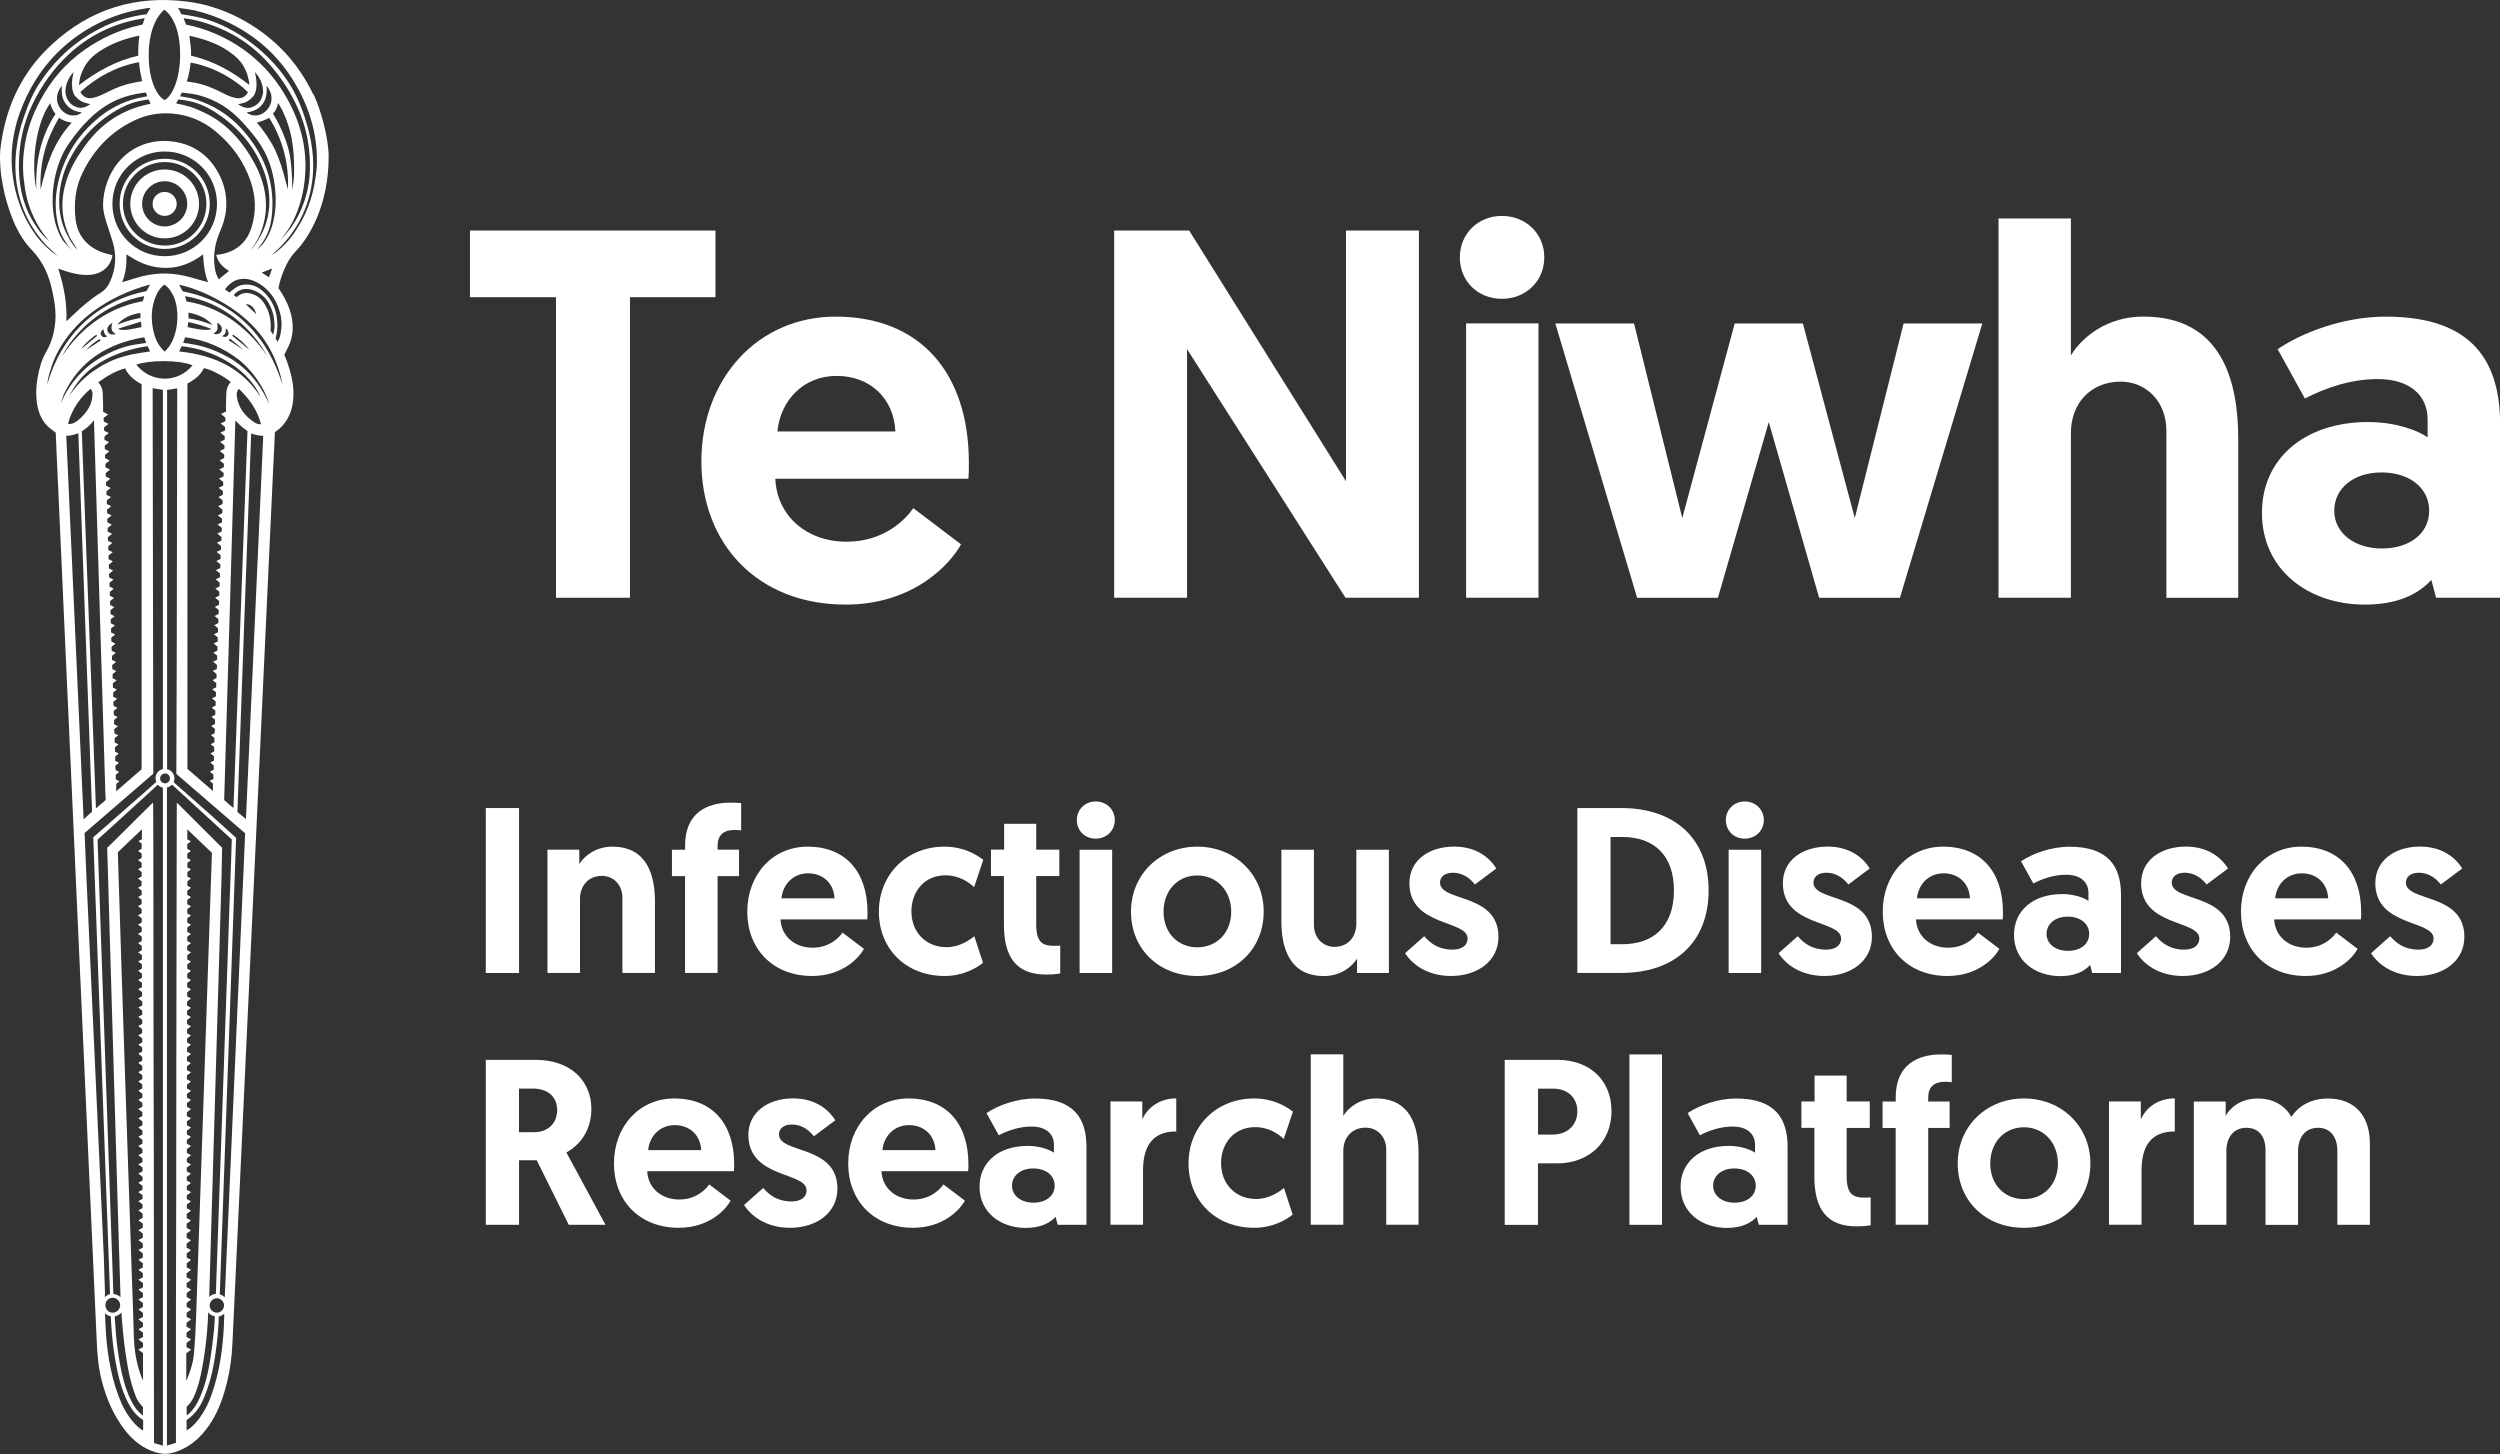 <?xml version="1.0" encoding="UTF-8"?>
<svg id="Layer_1" data-name="Layer 1" xmlns="http://www.w3.org/2000/svg" viewBox="0 0 387.2 225.21">
  <rect x="0" y="0" width="387.2" height="225.21" fill="#333333" stroke="none"/>
  <defs>
    <style>
      .cls-1 {
        fill: #fff;
      }
    </style>
  </defs>
  <g>
    <path class="cls-1" d="M86.11,46.03h-13.32v-10.32h38.02v10.32h-13.24v46.55h-11.46v-46.55Z"/>
    <path class="cls-1" d="M129.42,49.04c13.16,0,20.64,8.77,20.64,22.67,0,.81,0,1.62-.08,2.44h-29.9c.24,5.69,4.79,9.75,11.05,9.75,5.77,0,9.1-3.41,10.32-5.2l7.39,5.6c-1.62,3.01-7.31,9.34-17.87,9.34-13.65,0-22.34-9.42-22.34-22.18s8.69-22.42,20.8-22.42ZM138.68,66.83c-.24-5.2-3.98-8.61-9.1-8.61s-8.69,3.74-9.18,8.61h18.28Z"/>
    <path class="cls-1" d="M183.85,54.07v38.51h-11.29v-56.87h11.62l24.29,38.83v-38.83h11.29v56.87h-11.37l-24.54-38.51Z"/>
    <path class="cls-1" d="M232.6,33.44c3.74,0,6.58,2.76,6.58,6.42s-2.84,6.42-6.58,6.42-6.5-2.76-6.5-6.42,2.84-6.42,6.5-6.42ZM227.07,50.09h11.21v42.49h-11.21v-42.49Z"/>
    <path class="cls-1" d="M273.95,65.37l-7.88,27.22h-12.51l-12.67-42.49h12.19l7.47,30.14,8.12-30.14h10.56l8.04,30.14,7.56-30.14h12.19l-12.76,42.49h-12.51l-7.8-27.22Z"/>
    <path class="cls-1" d="M346.66,68.05v24.54h-11.13v-25.84c0-4.71-3.25-7.64-7.07-7.64-4.71,0-7.72,3.41-7.72,7.96v25.51h-11.21v-58.74h11.21v21.2c1.79-2.92,5.69-6.01,11.21-6.01,12.19,0,14.71,9.99,14.71,19.01Z"/>
    <path class="cls-1" d="M366.81,65.37c4.31,0,7.64,1.3,9.18,2.36v-2.76c0-3.74-2.76-6.26-7.72-6.26-4.22,0-8.12,1.38-11.29,3.01l-4.22-7.64c3.82-2.6,10.24-5.04,16.74-5.04,13.65,0,17.71,7.15,17.71,16.65v26.89h-9.91l-.73-2.76c-2.19,2.36-5.44,3.82-10.32,3.82-8.61,0-15.92-5.28-15.92-14.22,0-8.37,6.58-14.06,16.49-14.06ZM368.92,84.95c4.22,0,7.31-2.28,7.31-5.85s-3.09-5.93-7.39-5.93-7.31,2.44-7.31,5.93,3.17,5.85,7.39,5.85Z"/>
  </g>
  <g>
    <path class="cls-1" d="M75.24,125.15h5.15v25.55h-5.15v-25.55Z"/>
    <path class="cls-1" d="M101.44,139.67v11.02h-5.04v-11.61c0-2.12-1.46-3.43-3.18-3.43-2.08,0-3.39,1.53-3.39,3.58v11.46h-5.04v-19.09h4.93v2.23c.8-1.31,2.63-2.7,5.11-2.7,5.44,0,6.61,4.49,6.61,8.54Z"/>
    <path class="cls-1" d="M106.11,135.7h-2.04v-4.09h2.04v-.69c0-4.96,3.32-6.61,7.04-6.61.73,0,1.28.04,1.64.07v4.23c-.11,0-.55-.07-.99-.07-1.75,0-2.66.8-2.66,2.48v.58h3.32v4.09h-3.32v15h-5.04v-15Z"/>
    <path class="cls-1" d="M125.09,131.13c5.91,0,9.27,3.94,9.27,10.18,0,.36,0,.73-.04,1.09h-13.43c.11,2.55,2.15,4.38,4.96,4.38,2.59,0,4.09-1.53,4.64-2.34l3.32,2.52c-.73,1.35-3.29,4.2-8.03,4.2-6.13,0-10.04-4.23-10.04-9.96s3.91-10.07,9.34-10.07ZM129.25,139.13c-.11-2.34-1.79-3.87-4.09-3.87s-3.91,1.68-4.12,3.87h8.21Z"/>
    <path class="cls-1" d="M150.9,145l1.35,4.12c-1.09.88-3.17,2.04-5.95,2.04-5.95,0-10.18-4.16-10.18-9.96s4.34-10.07,10.15-10.07c2.81,0,4.78,1.09,6.02,2.04l-1.42,4.23c-.84-.77-2.3-1.83-4.45-1.83-3.25,0-5.26,2.52-5.26,5.58,0,3.25,2.26,5.55,5.44,5.55,1.93,0,3.47-1.02,4.31-1.71Z"/>
    <path class="cls-1" d="M155.53,127.59h4.96v4.01h3.58v4.09h-3.58v7.37c0,2.85.88,3.43,2.81,3.43.33,0,.51,0,.91-.04v4.31s-.77.18-2.15.18c-4.56,0-6.57-2.56-6.57-7.74v-7.52h-2.01v-4.09h2.04v-4.01Z"/>
    <path class="cls-1" d="M169.7,124.13c1.68,0,2.96,1.24,2.96,2.88s-1.28,2.88-2.96,2.88-2.92-1.24-2.92-2.88,1.28-2.88,2.92-2.88ZM167.21,131.61h5.04v19.09h-5.04v-19.09Z"/>
    <path class="cls-1" d="M185.43,131.13c5.84,0,10.29,4.31,10.29,10.07s-4.31,9.96-10.29,9.96-10.26-4.2-10.26-9.96,4.45-10.07,10.26-10.07ZM185.43,146.72c3.03,0,5.26-2.26,5.26-5.51s-2.23-5.62-5.26-5.62-5.22,2.34-5.22,5.62,2.23,5.51,5.22,5.51Z"/>
    <path class="cls-1" d="M198.46,142.63v-11.02h5.04v11.61c0,2.12,1.46,3.43,3.18,3.43,2.08,0,3.39-1.53,3.39-3.58v-11.46h5.04v19.09h-4.93v-2.23c-.8,1.31-2.63,2.7-5.11,2.7-5.44,0-6.61-4.49-6.61-8.54Z"/>
    <path class="cls-1" d="M217.62,147.63l2.96-2.63c.95,1.09,2.23,2.08,4.38,2.08,1.42,0,2.34-.62,2.34-1.72,0-2.92-9.01-1.79-9.01-8.58,0-3.54,3.03-5.66,6.93-5.66,3.61,0,5.62,1.9,6.53,3.39l-3.32,2.48c-.58-.73-1.64-1.82-3.43-1.82-1.17,0-1.97.58-1.97,1.53,0,3.03,9.05,1.57,9.05,8.4,0,3.72-3.21,6.06-7.34,6.06-3.76,0-6.1-1.9-7.12-3.54Z"/>
    <path class="cls-1" d="M244.3,125.15h6.79c8.36,0,13.54,4.78,13.54,12.77s-5.22,12.77-13.54,12.77h-6.79v-25.55ZM251.27,146.24c4.85,0,7.99-2.81,7.99-8.32s-3.14-8.29-7.99-8.29h-1.83v16.61h1.83Z"/>
    <path class="cls-1" d="M270.22,124.13c1.68,0,2.96,1.24,2.96,2.88s-1.28,2.88-2.96,2.88-2.92-1.24-2.92-2.88,1.28-2.88,2.92-2.88ZM267.73,131.61h5.04v19.09h-5.04v-19.09Z"/>
    <path class="cls-1" d="M275.47,147.63l2.96-2.63c.95,1.09,2.23,2.08,4.38,2.08,1.42,0,2.34-.62,2.34-1.72,0-2.92-9.02-1.79-9.02-8.58,0-3.54,3.03-5.66,6.93-5.66,3.61,0,5.62,1.9,6.53,3.39l-3.32,2.48c-.58-.73-1.64-1.82-3.43-1.82-1.17,0-1.97.58-1.97,1.53,0,3.03,9.05,1.57,9.05,8.4,0,3.72-3.21,6.06-7.34,6.06-3.76,0-6.1-1.9-7.12-3.54Z"/>
    <path class="cls-1" d="M300.95,131.13c5.91,0,9.27,3.94,9.27,10.18,0,.36,0,.73-.04,1.09h-13.43c.11,2.55,2.15,4.38,4.96,4.38,2.59,0,4.09-1.53,4.64-2.34l3.32,2.52c-.73,1.35-3.29,4.2-8.03,4.2-6.13,0-10.04-4.23-10.04-9.96s3.91-10.07,9.34-10.07ZM305.11,139.13c-.11-2.34-1.79-3.87-4.09-3.87s-3.91,1.68-4.12,3.87h8.21Z"/>
    <path class="cls-1" d="M319.34,138.47c1.93,0,3.43.58,4.12,1.06v-1.24c0-1.68-1.24-2.81-3.47-2.81-1.9,0-3.65.62-5.07,1.35l-1.9-3.43c1.72-1.17,4.6-2.26,7.52-2.26,6.13,0,7.96,3.21,7.96,7.48v12.08h-4.45l-.33-1.24c-.99,1.06-2.45,1.72-4.64,1.72-3.87,0-7.15-2.37-7.15-6.39,0-3.76,2.96-6.31,7.41-6.31ZM320.29,147.27c1.9,0,3.28-1.02,3.28-2.63s-1.39-2.67-3.32-2.67-3.28,1.1-3.28,2.67,1.42,2.63,3.32,2.63Z"/>
    <path class="cls-1" d="M330.95,147.63l2.96-2.63c.95,1.09,2.23,2.08,4.38,2.08,1.42,0,2.34-.62,2.34-1.72,0-2.92-9.01-1.79-9.01-8.58,0-3.54,3.03-5.66,6.93-5.66,3.61,0,5.62,1.9,6.53,3.39l-3.32,2.48c-.58-.73-1.64-1.82-3.43-1.82-1.17,0-1.97.58-1.97,1.53,0,3.03,9.05,1.57,9.05,8.4,0,3.72-3.21,6.06-7.34,6.06-3.76,0-6.1-1.9-7.12-3.54Z"/>
    <path class="cls-1" d="M356.43,131.13c5.91,0,9.27,3.94,9.27,10.18,0,.36,0,.73-.04,1.09h-13.43c.11,2.55,2.15,4.38,4.96,4.38,2.59,0,4.09-1.53,4.64-2.34l3.32,2.52c-.73,1.35-3.29,4.2-8.03,4.2-6.13,0-10.04-4.23-10.04-9.96s3.91-10.07,9.34-10.07ZM360.59,139.13c-.11-2.34-1.79-3.87-4.09-3.87s-3.91,1.68-4.12,3.87h8.21Z"/>
    <path class="cls-1" d="M367.23,147.63l2.96-2.63c.95,1.09,2.23,2.08,4.38,2.08,1.42,0,2.34-.62,2.34-1.72,0-2.92-9.02-1.79-9.02-8.58,0-3.54,3.03-5.66,6.93-5.66,3.61,0,5.62,1.9,6.53,3.39l-3.32,2.48c-.58-.73-1.64-1.82-3.43-1.82-1.17,0-1.97.58-1.97,1.53,0,3.03,9.05,1.57,9.05,8.4,0,3.72-3.21,6.06-7.34,6.06-3.76,0-6.1-1.9-7.12-3.54Z"/>
    <path class="cls-1" d="M75.24,164.15h7.7c5.58,0,8.65,3.39,8.65,7.59,0,3.1-1.53,5.47-3.87,6.75l6.06,11.21h-5.69l-4.96-10h-2.74v10h-5.15v-25.55ZM82.79,175.35c1.86,0,3.5-1.17,3.5-3.43,0-2.04-1.42-3.32-3.76-3.32h-2.15v6.75h2.41Z"/>
    <path class="cls-1" d="M104.44,170.13c5.91,0,9.27,3.94,9.27,10.18,0,.36,0,.73-.04,1.09h-13.43c.11,2.55,2.15,4.38,4.96,4.38,2.59,0,4.09-1.53,4.64-2.34l3.32,2.52c-.73,1.35-3.29,4.2-8.03,4.2-6.13,0-10.04-4.23-10.04-9.96s3.91-10.07,9.34-10.07ZM108.6,178.13c-.11-2.34-1.79-3.87-4.09-3.87s-3.91,1.68-4.12,3.87h8.21Z"/>
    <path class="cls-1" d="M115.24,186.63l2.96-2.63c.95,1.09,2.23,2.08,4.38,2.08,1.42,0,2.34-.62,2.34-1.72,0-2.92-9.01-1.79-9.01-8.58,0-3.54,3.03-5.66,6.93-5.66,3.61,0,5.62,1.9,6.53,3.39l-3.32,2.48c-.58-.73-1.64-1.82-3.43-1.82-1.17,0-1.97.58-1.97,1.53,0,3.03,9.05,1.57,9.05,8.4,0,3.72-3.21,6.06-7.34,6.06-3.76,0-6.1-1.9-7.12-3.54Z"/>
    <path class="cls-1" d="M140.72,170.13c5.91,0,9.27,3.94,9.27,10.18,0,.36,0,.73-.04,1.09h-13.43c.11,2.55,2.15,4.38,4.96,4.38,2.59,0,4.09-1.53,4.64-2.34l3.32,2.52c-.73,1.35-3.29,4.2-8.03,4.2-6.13,0-10.04-4.23-10.04-9.96s3.91-10.07,9.34-10.07ZM144.88,178.13c-.11-2.34-1.79-3.87-4.09-3.87s-3.91,1.68-4.12,3.87h8.21Z"/>
    <path class="cls-1" d="M159.11,177.47c1.93,0,3.43.58,4.12,1.06v-1.24c0-1.68-1.24-2.81-3.47-2.81-1.9,0-3.65.62-5.07,1.35l-1.9-3.43c1.71-1.17,4.6-2.26,7.52-2.26,6.13,0,7.96,3.21,7.96,7.48v12.08h-4.45l-.33-1.24c-.99,1.06-2.45,1.72-4.63,1.72-3.87,0-7.15-2.37-7.15-6.39,0-3.76,2.96-6.31,7.41-6.31ZM160.06,186.27c1.9,0,3.29-1.02,3.29-2.63s-1.39-2.67-3.32-2.67-3.29,1.1-3.29,2.67,1.42,2.63,3.32,2.63Z"/>
    <path class="cls-1" d="M182.18,175.24c-3.76,0-5.15,2.34-5.15,6.13v8.32h-5.04v-19.09h4.93v2.77c.84-1.9,2.74-3.25,5.26-3.25v5.11Z"/>
    <path class="cls-1" d="M198.86,184l1.35,4.12c-1.09.88-3.17,2.04-5.95,2.04-5.95,0-10.18-4.16-10.18-9.96s4.34-10.07,10.15-10.07c2.81,0,4.78,1.09,6.02,2.04l-1.42,4.23c-.84-.77-2.3-1.83-4.45-1.83-3.25,0-5.26,2.52-5.26,5.58,0,3.25,2.26,5.55,5.44,5.55,1.93,0,3.47-1.02,4.31-1.71Z"/>
    <path class="cls-1" d="M219.7,178.67v11.02h-5v-11.61c0-2.12-1.46-3.43-3.18-3.43-2.12,0-3.47,1.53-3.47,3.58v11.46h-5.04v-26.39h5.04v9.53c.8-1.31,2.56-2.7,5.04-2.7,5.47,0,6.61,4.49,6.61,8.54Z"/>
    <path class="cls-1" d="M233.06,164.15h8.14c5,0,8.39,3.14,8.39,7.96s-3.54,8.07-8.36,8.07h-3.03v9.53h-5.15v-25.55ZM240.5,175.72c2.26,0,3.8-1.46,3.8-3.61s-1.57-3.5-3.72-3.5h-2.37v7.12h2.3Z"/>
    <path class="cls-1" d="M252.37,163.31h5.04v26.39h-5.04v-26.39Z"/>
    <path class="cls-1" d="M267.7,177.47c1.93,0,3.43.58,4.12,1.06v-1.24c0-1.68-1.24-2.81-3.47-2.81-1.9,0-3.65.62-5.07,1.35l-1.9-3.43c1.72-1.17,4.6-2.26,7.52-2.26,6.13,0,7.96,3.21,7.96,7.48v12.08h-4.45l-.33-1.24c-.99,1.06-2.45,1.72-4.64,1.72-3.87,0-7.15-2.37-7.15-6.39,0-3.76,2.96-6.31,7.41-6.31ZM268.65,186.27c1.9,0,3.28-1.02,3.28-2.63s-1.39-2.67-3.32-2.67-3.28,1.1-3.28,2.67,1.42,2.63,3.32,2.63Z"/>
    <path class="cls-1" d="M281.05,166.59h4.96v4.01h3.58v4.09h-3.58v7.37c0,2.85.88,3.43,2.81,3.43.33,0,.51,0,.91-.04v4.31s-.77.18-2.15.18c-4.56,0-6.57-2.56-6.57-7.74v-7.52h-2.01v-4.09h2.04v-4.01Z"/>
    <path class="cls-1" d="M293.61,174.7h-2.04v-4.09h2.04v-.69c0-4.96,3.32-6.61,7.04-6.61.73,0,1.28.04,1.64.07v4.23c-.11,0-.55-.07-.99-.07-1.75,0-2.66.8-2.66,2.48v.58h3.32v4.09h-3.32v15h-5.04v-15Z"/>
    <path class="cls-1" d="M313.47,170.13c5.84,0,10.29,4.31,10.29,10.07s-4.31,9.96-10.29,9.96-10.26-4.2-10.26-9.96,4.45-10.07,10.26-10.07ZM313.47,185.72c3.03,0,5.26-2.26,5.26-5.51s-2.23-5.62-5.26-5.62-5.22,2.34-5.22,5.62,2.23,5.51,5.22,5.51Z"/>
    <path class="cls-1" d="M336.83,175.24c-3.76,0-5.15,2.34-5.15,6.13v8.32h-5.04v-19.09h4.93v2.77c.84-1.9,2.74-3.25,5.26-3.25v5.11Z"/>
    <path class="cls-1" d="M367.05,189.7h-5.04v-11.42c0-2.26-1.13-3.61-2.99-3.61s-3.1,1.35-3.1,3.65v11.39h-5.04v-11.61c0-2.15-1.1-3.43-2.96-3.43s-3.1,1.35-3.1,3.61v11.42h-5.04v-19.09h4.93v2.23c.69-1.31,2.37-2.7,4.96-2.7,2.45,0,4.23,1.09,5.22,2.85,1.13-1.75,3.1-2.85,5.66-2.85,4.34,0,6.5,2.88,6.5,6.97v12.59Z"/>
  </g>
  <g>
    <path class="cls-1" d="M48.5,14.59c-2.32-4.83-5.81-8.59-10.46-11.26-2.81-1.61-5.82-2.67-9.03-3.08-8-1.03-15.03,1.15-20.96,6.62C3.88,10.7,1.36,15.49.36,21.07.17,22.13,0,23.21,0,24.29c0,4.25,1.3,8.08,2.07,9.92.7,1.67,1.61,3.22,2.87,4.52,1.79,1.86,2.72,4.1,3.21,6.58.24,1.21.47,2.42.45,3.66-.03,1.96-.46,3.81-1.45,5.53-.74,1.28-1.11,2.69-1.35,4.13-.18,1.09-.25,2.18-.14,3.28.16,1.59.61,3.06,1.81,4.19.34.32.74.57,1.16.9.05,1.04.09,2.15.14,3.26.09,1.99.18,3.99.27,5.98.09,1.98.18,3.96.27,5.95.09,1.99.18,3.99.27,5.98.09,1.99.18,3.99.27,5.98.09,2,.18,4.01.27,6.01.09,1.99.18,3.99.27,5.98.09,1.97.18,3.94.27,5.91.09,1.99.18,3.99.27,5.98.09,1.99.18,3.99.27,5.98.09,1.99.18,3.99.27,5.98.09,1.99.18,3.99.27,5.98.09,2,.18,4.01.27,6.01.09,1.99.18,3.99.27,5.98.09,1.97.18,3.94.27,5.91.09,1.99.18,3.99.27,5.98.09,1.98.18,3.96.27,5.95.09,1.99.18,3.99.27,5.98.09,2,.18,4.01.27,6.01.09,1.99.18,3.99.27,5.98.09,1.97.18,3.94.27,5.91.09,1.99.18,3.99.27,5.98.09,1.99.18,3.99.27,5.98.09,1.99.19,3.99.27,5.98.08,2.11.26,4.21.79,6.26.72,2.77,1.83,5.37,3.6,7.64,1.26,1.61,2.79,2.84,4.78,3.43.3.09.62.11.92.18.34.07.73.06,1.08,0,.38-.07.65-.13,1.01-.24,1.93-.63,3.45-1.83,4.69-3.4,1.43-1.8,2.32-3.87,2.96-6.06.55-1.88.91-3.79,1.08-5.74.11-1.28.16-2.57.22-3.86.1-1.94.18-3.87.27-5.81.09-1.93.18-3.85.27-5.78.09-1.94.18-3.87.27-5.81.09-1.93.18-3.85.27-5.78.09-1.94.18-3.87.27-5.81.09-1.93.18-3.85.27-5.78.09-1.94.18-3.87.27-5.81.09-1.93.18-3.85.27-5.78.09-1.93.18-3.85.27-5.78.09-1.95.18-3.9.27-5.85.09-1.93.18-3.85.27-5.78.09-1.94.18-3.87.27-5.81.09-1.93.18-3.85.27-5.78.09-1.94.18-3.87.27-5.81.09-1.94.18-3.87.27-5.81.09-1.93.18-3.85.27-5.78.09-1.93.18-3.85.27-5.78.09-1.94.18-3.87.27-5.81.09-1.93.18-3.85.27-5.78.09-1.94.18-3.87.27-5.81.09-1.94.18-3.87.27-5.81.09-1.93.18-3.85.27-5.78.09-1.94.18-3.87.27-5.81.09-1.85.18-3.69.27-5.57.63-.4,1.18-.92,1.62-1.56.69-.99,1.06-2.09,1.19-3.28.24-2.14-.25-4.16-.97-6.15-.13-.36-.28-.71-.39-.99.31-.64.65-1.21.88-1.83.64-1.75.51-3.5-.08-5.24-.4-1.16-1-2.23-1.71-3.25.23-1.2.63-2.35,1.16-3.45.38-.79.84-1.54,1.45-2.17,2.33-2.4,5.17-7.46,5.17-14.74,0-2.9-1.25-7.4-2.37-9.72ZM25.44,1.52s2.5,1.36,2.46,7.06c-.06,3.79-1.22,6.23-2.37,6.91-.82-.28-2.45-2.34-2.5-6.76-.05-5.46,2.4-7.2,2.4-7.2ZM29.33,5.55c.14.03,3.47.62,5.87,2.25,1.53,1.04,2.88,2.1,3.39,4.95,0,.04.03.32.02.4-2.71-2.1-5.39-3.66-9.02-4.53.06-1.14-.16-2.06-.26-3.08ZM29.53,9.7c3.65.62,7.1,2.76,8.87,4.58-.34.71-1.02,1.07-1.88.9-.71-.14-1.36-.43-2-.76-1.36-.71-2.77-1.31-4.29-1.6-.39-.07-.9-.14-1.3-.21.34-.95.47-1.86.6-2.9ZM39.28,14.85c.92-1.37.16-3.72.18-3.69.91.93,1.33,2.11,1.28,3.24-.24,1.33-.89,1.94-1.93,2.27-.59.14-1.21-.04-1.94-.52.76-.22,1.39-.14,2.41-1.29ZM40.7,16.07c.59-.8.65-1.83.6-2.79.61.84.87,1.51.7,2.48-.24,1.03-1.04,1.89-2.04,2.09-.64.13-1.42-.08-1.75-.44,1.13-.16,1.89-.54,2.49-1.34ZM41.7,18.25c2.2,3.57,3.07,7.3,2.89,11.08-.09-.35-.29-1.04-.38-1.39-.42-1.63-.91-3.23-1.62-4.76-.68-1.46-2.08-3.4-2.81-4.19.63-.17,1.28-.4,1.91-.74ZM45.27,29.47s.03-3-.36-5.32c-.24-1.44-1.09-4.05-2.63-6.55.42-.44.61-.85.8-1.65.21.37.45.73.64,1.12.67,1.36,1.15,2.83,1.44,4.3.29,1.68.41,3.11.39,4.82.04,1.55-.22,2.68-.28,3.28ZM43.88,36.61c1.13-1.44,1.93-3.04,2.48-4.77.57-1.77.87-3.59.94-5.45.15-4.26-1.05-8.16-3.21-11.77-3.44-5.83-9.09-9.54-15.27-10.81-.16-.41-.28-.69-.39-.98.76.08,1.99.31,2.56.48,5.72,1.62,9.52,4.62,12.68,9.1,1.54,2.23,2.78,4.66,3.52,7.26.71,2.49.93,5.12.76,7.6-.2,2.53-1.11,5.4-2.69,7.72-.34.5-.76.96-1.13,1.43-.07.08-.74.77-.81.85.05-.07.52-.63.56-.67ZM30.74,14.73c2.86.81,4.77,2,6.9,4.29,1.27,1.4,2.49,2.85,3.36,4.54.9,1.73,1.37,3.57,1.59,5.5.18,1.58.15,3.16-.15,4.72-.29,1.51-.83,2.9-1.81,4.11-.11.13-.69.68-.85.81,0,0,.56-.71.65-.83.95-1.26,1.45-2.67,1.64-4.21.6-4.94-.88-9.18-3.99-12.96-1.87-2.27-4.16-3.97-6.93-4.99-1.24-.57-3.28-.79-3.28-.79.09-.18.2-.33.29-.58.54.06,1.67.16,2.57.39ZM42.15,41.58c-.18.5-.33.92-.49,1.36-.38-.24-.73-.47-1.12-.72.52-.2,1.02-.4,1.6-.63ZM35.46,41.97c-.52.43-1.03.85-1.57,1.29-.04-.06-.11-.15-.16-.26-.36-.69-.48-1.44-.54-2.2-.13-1.7.19-3.32.86-4.88.48-1.1.85-2.24.96-3.45.15-1.74-.12-3.43-.85-5.01-1.42-3.05-3.78-4.97-7.11-5.5-4.79-.76-8.82,1.84-10.41,6.13-.44,1.18-.67,2.4-.68,3.65,0,.92.25,1.8.51,2.66.31,1.04.69,2.06,1,3.1.61,2.1.47,4.16-.44,6.16-.31.69-.77,1.27-1.42,1.67-1.6.99-3.01,2.23-4.36,3.52-.31.3-.62.6-.97.9.13-2.78-.4-5.46-1.26-8.15.33.11.6.21.87.3,1.06.37,2.15.64,3.28.68,1.16.04,2.26-.17,3.16-.98.55-.49.88-1.12,1.06-1.83.02-.07.01-.15.02-.25-.31-.08-.62-.15-.92-.23-1.2-.34-2.3-.88-3.18-1.8-.96-1-1.46-2.23-1.61-3.59-.27-2.45-.03-4.84,1.06-7.09,1.78-3.66,4.43-6.47,8.15-8.2,1.79-.83,3.69-1.18,5.66-1.03,2.55.19,4.81,1.11,6.78,2.73,2.55,2.09,4.43,4.69,5.49,7.82.78,2.31.86,4.69.13,7.05-.75,2.41-2.42,3.81-4.91,4.23-.17.03-.35.04-.57.06.26,1.2,1.05,1.92,1.99,2.49ZM34.72,70.41v.53c-.23.11-.44.22-.71.35.24.19.45.36.68.55,0,.17-.02.34-.03.52-.23.11-.45.22-.7.35.25.2.47.37.69.55-.01.17-.02.34-.03.52-.22.11-.44.22-.71.35.24.19.46.36.66.52v.55c-.23.11-.45.22-.7.35.24.19.44.35.65.51v.56c-.22.11-.44.22-.69.35.23.18.43.35.65.52v.56c-.22.11-.45.22-.7.35.24.19.45.35.66.52v.55c-.22.11-.44.22-.7.35.23.19.45.35.65.51v.56c-.22.11-.44.22-.69.34.23.19.44.35.66.52,0,.19-.02.37-.03.56-.22.11-.43.21-.68.33.23.18.44.35.66.53,0,.17-.02.35-.03.55-.21.11-.43.22-.68.34.23.18.43.34.63.5v.58c-.21.11-.42.21-.68.34.22.18.42.34.62.5v.58c-.2.1-.41.21-.67.33.22.18.42.34.64.51,0,.18-.02.37-.03.58-.21.1-.42.21-.67.33.23.18.43.34.63.5v.59c-.21.1-.42.21-.67.33.22.18.42.34.62.5v.59c-.21.1-.41.21-.66.33.22.18.41.33.61.49v.61c-.21.11-.41.21-.65.32.22.18.41.34.63.51-.01.19-.02.38-.03.58-.22.11-.42.21-.65.33.21.17.4.32.61.48v.61c-.2.1-.41.21-.65.32.21.17.41.33.59.48v.62c-.21.1-.41.2-.64.32.21.17.4.33.59.48v.62c-.21.1-.4.2-.64.32.21.17.41.33.6.48v.62c-.21.1-.41.2-.64.32.2.16.39.31.59.47v.63c-.2.1-.4.2-.63.32.2.16.39.31.58.46v.64c-.2.1-.4.2-.63.31.21.17.4.33.61.49-.01.19-.02.39-.03.62-.19.1-.39.19-.62.31.21.17.39.31.58.47v.64c-.2.1-.39.2-.62.32.21.17.4.31.57.45v.66c-.19.09-.38.19-.62.3.21.17.4.32.58.46v.65c-.19.09-.38.19-.62.3.21.17.39.32.57.47v.65c-.2.1-.39.19-.62.31.21.16.38.31.57.45v.66c-.2.1-.39.21-.61.32.2.15.37.29.56.43v.68c-.2.1-.39.2-.59.3.21.17.39.32.58.47-.01.22-.02.43-.04.65-.19.09-.36.18-.58.3.2.16.37.3.54.44v.68c-.2.1-.38.19-.59.3.2.15.37.29.55.42v.69c-.19.1-.37.19-.58.3.21.17.39.31.57.46-.01.23-.02.44-.03.67-.18.09-.36.18-.57.29.19.16.37.31.54.45v.67c-.18.09-.37.19-.59.3.19.15.36.29.54.44v.69c-.18.09-.35.17-.58.29.19.15.35.29.51.42v1.15c-1.35-1.18-2.65-2.31-3.95-3.43v-59.68c1.07-.56,2.01-1.26,2.55-2.38,1.03.17,3.07,1.22,4.16,2.15-.88.89-.65,2.05-.73,3.14-.03.48,0,.96,0,1.43-.29.14-.52.25-.79.38.25.2.48.38.69.55v.56c-.24.12-.47.23-.73.36.24.19.45.36.68.54v.53c-.23.11-.45.22-.72.35.24.19.45.36.67.55v.52c-.22.11-.45.22-.72.36.24.19.45.35.68.53v.52c-.21.11-.44.22-.72.36.24.19.45.36.67.54ZM17.93,120.68v-.69c.15-.12.33-.26.53-.43-.2-.1-.37-.19-.56-.29-.01-.21-.03-.43-.04-.67.18-.15.36-.3.57-.47-.2-.1-.38-.19-.58-.29v-.69c.16-.13.34-.27.54-.43-.2-.1-.39-.2-.58-.3v-.69c.16-.13.34-.27.54-.43-.21-.11-.39-.2-.59-.3v-.68c.15-.12.33-.26.55-.43-.2-.11-.38-.2-.59-.3-.01-.22-.02-.44-.03-.66.19-.16.37-.3.58-.46-.21-.11-.4-.2-.6-.3v-.67c.16-.13.34-.28.55-.44-.21-.11-.39-.2-.6-.31v-.66c.15-.12.34-.27.56-.45-.21-.11-.39-.2-.59-.31-.01-.2-.03-.41-.04-.63.19-.16.38-.31.59-.48-.22-.11-.4-.2-.61-.31v-.66c.16-.13.35-.28.57-.46-.22-.11-.41-.21-.62-.31v-.66c.17-.13.35-.28.58-.46-.22-.11-.41-.2-.62-.3v-.66c.16-.13.35-.28.57-.46-.22-.11-.4-.2-.61-.3-.01-.2-.02-.41-.03-.63.2-.16.39-.31.6-.49-.22-.11-.42-.21-.62-.31v-.64c.19-.15.37-.29.58-.46-.23-.12-.43-.22-.64-.33v-.62c.18-.15.38-.31.6-.48-.22-.11-.42-.21-.63-.31-.01-.2-.03-.4-.04-.6.21-.17.41-.33.62-.5-.23-.11-.43-.21-.64-.32v-.62c.18-.15.38-.3.6-.48-.23-.11-.43-.22-.65-.32v-.62c.18-.14.37-.29.6-.47-.22-.11-.42-.22-.64-.33v-.61c.18-.14.37-.29.6-.48-.22-.11-.41-.21-.64-.32-.01-.18-.03-.38-.04-.59.21-.17.41-.33.64-.51-.23-.11-.44-.21-.66-.32v-.61c.19-.15.38-.3.61-.49-.23-.12-.43-.22-.66-.33v-.6c.18-.14.38-.29.62-.48-.23-.12-.44-.21-.66-.32-.01-.19-.03-.37-.04-.58.2-.16.41-.32.65-.51-.25-.12-.45-.23-.67-.33v-.59c.18-.14.38-.31.62-.5-.24-.12-.46-.23-.67-.34v-.58c.19-.15.4-.32.64-.5-.25-.12-.45-.23-.68-.34v-.59c.19-.15.4-.32.63-.5-.25-.12-.45-.22-.67-.33-.01-.19-.02-.36-.03-.56.21-.17.42-.34.66-.53-.24-.12-.45-.23-.68-.34v-.57c.19-.15.39-.32.64-.51-.24-.12-.45-.23-.69-.35,0-.17-.02-.35-.02-.54.22-.17.44-.34.68-.53-.25-.12-.46-.23-.69-.34-.02-.17-.03-.34-.05-.54.21-.17.44-.35.68-.55-.25-.12-.46-.23-.69-.34v-.57c.2-.15.41-.32.65-.51-.25-.12-.47-.23-.7-.34v-.56c.19-.15.4-.32.65-.51-.25-.13-.48-.25-.72-.36v-.53c.19-.15.41-.32.67-.53-.24-.12-.46-.22-.7-.34-.01-.18-.02-.36-.03-.54.23-.18.44-.35.68-.54-.25-.13-.47-.23-.71-.35v-.54c.2-.16.41-.32.66-.52-.25-.13-.48-.24-.72-.36v-.53c.19-.15.41-.32.67-.52-.25-.13-.47-.24-.71-.36v-.54c.2-.16.42-.33.67-.53-.26-.13-.48-.24-.72-.35v-.54c.21-.16.42-.33.67-.53-.27-.13-.49-.24-.73-.36v-.52c.21-.16.43-.33.69-.53-.26-.13-.49-.24-.73-.36-.01-.18-.03-.35-.04-.54.23-.18.45-.36.71-.57-.26-.13-.48-.24-.78-.39,0-.36,0-.75,0-1.14-.01-.59-.03-1.19-.06-1.78-.02-.62-.24-1.16-.69-1.66,1.28-.93,2.61-1.73,4.15-2.16.55,1.14,1.47,1.88,2.56,2.45v59.64c-1.3,1.13-2.58,2.25-3.93,3.41v-1.14c.14-.11.31-.25.5-.41-.21-.1-.39-.19-.58-.29ZM14.03,60.22c.22.2.31.56.3.8-.02.62-.13,1.27-.43,1.88-.57,1.13-1.58,2.1-2.21,2.46-.3.2-.71.36-1.15.3.51-2.22,2.03-4.27,3.49-5.44ZM10.65,61.44c.86-1.67,2.09-3.46,4.08-4.78,2.19-1.52,4.63-2.41,7.23-2.9.27-.05.63-.09.92-.14.1.28.25.56.37.81-.82.11-2.18.33-2.93.48-2.95.65-4.59,1.67-6.33,2.9-2.13,1.64-3.25,3.51-3.35,3.64ZM14.55,65.05c0,.41,1.71,56.06,1.76,57.54.01.44.04.87.06,1.32-.46.39-1,.85-1.51,1.29-.02-.29-2.15-57.45-2.19-58.38.53-.4,1.29-.87,1.89-1.76ZM21.11,56.48c1.86-.69,6.49-.81,8.72.1-2.44,2.89-6.51,2.66-8.72-.1ZM24.3,45.49c.26-.53.66-1.04,1.15-1.4.73.43,1.12,1.17,1.46,1.85.85,1.98.75,4.93-.29,7.01-.33.66-.64,1.01-1.1,1.52-.82-.77-1.28-1.55-1.56-2.46-.64-2.14-.68-4.39.35-6.52ZM36.45,65.14c.47.47,1.03,1.05,1.88,1.62-.03.71-2.14,57.61-2.17,58.39-.47-.4-1.03-.86-1.44-1.24,0-.2,1.73-57.98,1.73-58.77ZM36.67,61.3c-.04-.37.01-.74.32-1.09,1.61,1.55,2.87,3.27,3.44,5.5-.18-.02-.34,0-.48-.05-.17-.05-.35-.11-.5-.21-1.51-.99-2.57-2.29-2.78-4.15ZM27.75,54.42c.07-.15.13-.28.19-.4.06-.12.12-.24.2-.4.67.07,1.96.28,3.16.63,1.75.59,3.09,1.13,5.1,2.51,2.54,1.9,3.47,3.61,3.93,4.69-2.73-4.24-6.81-6.4-12.57-7.02ZM21.09,43.05c-.6.19-1.2.37-1.8.55-.1.03-.21.05-.37.09.59-1.39.69-2.8.67-4.29.17.11.3.18.43.27,1.25.82,2.58,1.43,4.06,1.68,2.55.44,4.86-.17,6.96-1.65.12-.08.23-.17.41-.31.08,1.49.21,2.91.78,4.32-.3-.08-.54-.15-.77-.21-1.04-.28-2.06-.61-3.11-.83-2.45-.52-4.87-.37-7.26.38ZM25.51,39.68c-4.48,0-8.11-3.58-8.1-8.12.01-4.79,3.96-8.15,8.12-8.09,4.14-.04,8.07,3.31,8.08,8.09,0,4.53-3.61,8.12-8.1,8.12ZM10.17,16.07c.59.8,1.36,1.18,2.49,1.34-.33.36-1.11.57-1.75.44-1-.19-1.8-1.06-2.04-2.09-.16-.97.1-1.64.7-2.48-.05.96,0,1.99.6,2.79ZM12.07,16.66c-1.05-.33-1.7-.94-1.93-2.27-.05-1.12.37-2.31,1.28-3.24.02-.02-.74,2.32.18,3.69,1.02,1.14,1.65,1.07,2.41,1.29-.72.49-1.34.66-1.94.52ZM21.43,8.62c-3.37.75-6.48,2.46-9.2,4.57-.02-.01.12-1.01.24-1.41.6-1.82,1.49-2.83,2.81-3.74,1.79-1.22,3.69-1.92,5.78-2.41.18-.04.37-.08.54-.12-.12.71-.22,1.96-.18,3.11ZM12.44,14.26c2.56-2.36,5.65-3.99,9.09-4.63.07,1.04.3,1.98.48,2.94-.43.07-1.8.33-2.2.44-1.64.45-2.48.92-3.59,1.46-.61.3-1.17.55-1.83.69-.86.19-1.5-.14-1.95-.91ZM21.58,3.92c-3.11.68-5.99,2.06-8.42,3.75-3.04,2.13-5.24,4.72-7.01,8.04-1.11,2.08-1.89,4.28-2.29,6.61-.31,1.8-.38,3.61-.18,5.43.23,2.1.56,3.83,1.62,6.04.48,1.03,1.08,1.99,1.79,2.88.04.05.51.64.55.69-.14-.13-1.18-.99-1.77-1.93-1.51-2.05-2.39-4.35-2.75-6.87-.14-.98-.19-1.99-.19-2.98.01-3.33.68-6.53,2.15-9.54,1.42-2.91,3.27-5.51,5.66-7.71,2.92-2.69,6.34-4.42,10.21-5.25.47-.1.94-.18,1.47-.27-.12.32-.26.71-.33.99,0,0-.42.1-.51.12ZM5.6,29.31c-.9-5.07.3-10.84,2.19-13.33.12.61.45,1.22.81,1.67-2.56,3.83-3.1,8.13-2.99,11.66ZM6.29,29.31c-.19-4.25.9-7.78,2.86-11.09.38.36,1.15.66,1.95.78-2.88,3.13-3.92,6.65-4.8,10.31ZM10.53,22.43c4.49-6.58,8.51-7.68,12.07-8.1.06.18.14.4.2.58-.52.1-1,.18-1.48.29-2.5.6-4.69,1.81-6.6,3.51-2.87,2.56-4.82,5.7-5.69,9.47-.53,2.29-.57,4.6.03,6.89.34,1.3,1.1,2.54,1.98,3.59-.06-.05-.96-.99-1.13-1.19-.46-.56-1.16-1.95-1.48-3.55-.8-3.99.16-8.59,2.1-11.49ZM10.74,36.6c.24.52.97,1.57,1.24,2.07-.02.02-.46-.47-.49-.51-.36-.48-.67-1-.95-1.53-1.04-1.87-1.5-3.88-1.34-6.38.15-2.05.73-4,1.71-5.8,1.86-3.52,4.87-6.42,8.69-8.17,1.05-.46,2.17-.7,3.41-.88.09.2.21.44.31.66-.4.1-.78.18-1.15.27-3.68.96-6.61,3-8.86,6.06-1.24,1.69-2.34,3.45-2.99,5.46-.95,2.97-.91,5.89.43,8.74ZM39.46,37.83c1.01-1.57,1.54-3.36,1.7-5.11.2-2.57-.45-4.99-1.64-7.25-.92-1.74-2.02-3.31-3.36-4.74-2.05-2.15-3.99-3.16-6.51-4.13-.68-.22-1.92-.49-2.37-.59.13-.21.21-.37.34-.6.88.08,1.34.16,1.97.31,1.78.42,3.33,1.31,4.79,2.37,3.1,2.26,5.38,5.14,6.63,8.8.51,1.51.77,3.22.7,4.82-.11,2.42-.92,4.44-2.34,6.39-.01.02-.42.54-.49.6.05-.1.43-.65.59-.88ZM7.98,38.94c-1.24-.98-2.24-2.14-3.08-3.46-1.56-2.46-2.52-5.24-2.91-8.12-.53-3.92.08-7.68,1.63-11.3,2.05-4.81,5.26-8.66,9.73-11.41,2.88-1.77,6-2.89,9.35-3.37.18-.03.39-.03.62-.05-.16.23-.49.73-.57.97-2.35.28-5.16,1.06-7.42,2.3-4.11,2.15-7.22,5.14-9.67,9.11-1.05,1.83-1.79,3.92-2.4,5.87-.56,2.03-.91,4.3-.88,6.41.08,4.6,1.63,8.64,4.73,12.03.41.45,1.43,1.31,1.87,1.74-.13-.1-.88-.6-1-.7ZM7.31,59.57c.13-1.04.26-1.51.51-2.26.91-3.29,3.4-6.76,6.66-9.11,2.63-1.93,5.59-3.27,8.5-4.06.05-.01.1-.02.26-.05-.21.38-.38.69-.55,1-7.78,1.54-13.26,6.96-15.38,14.48ZM21.84,49.82c.04.3.04.53.08.84-1.07.2-3.05.74-3.63.25,1.04-.33,2.38-.74,3.55-1.1ZM18.14,50.29c.95-1.06,2.09-1.6,3.61-1.83v.79c-1.36.22-2.51.62-3.61,1.04ZM9.55,55.26c2.06-4.01,6.55-8.29,12.8-9.4-.08.27-.16.55-.23.79-6.01,1.08-10.09,4.82-12.56,8.6ZM17.94,51.73c-.65.19-1.1.02-1.27-.42-.17-.46.1-.97.73-1.29-.21.69-.26,1.32.54,1.71ZM16.59,52.12c-.4.19-.72.13-.9-.17-.19-.31-.08-.68.33-.99q.04.78.57,1.16ZM15.39,52.52c.06.07.13.14.19.21-.77.51-1.49,1-2.21,1.48.56-.69,1.27-1.2,2.02-1.69ZM12.6,54.02c.16-.39,1.38-1.57,2.31-2.17.04.05.09.11.14.17-.86.71-1.66,1.36-2.45,2ZM10.09,61.06c-.09.16-.67,1.29-.75,1.45-.02-.02.61-1.52.59-1.54,2.43-5.12,6.8-7.8,12.41-8.74.06.16.17.56.31.88-.31.05-1.7.23-2.64.43-1.67.4-4.92,1.63-7.34,4.09-1.02,1.02-1.88,2.16-2.58,3.43ZM12.95,126.89c-.03-.47-1.83-40.63-1.92-42.62-.09-1.97-.18-3.94-.27-5.91-.09-1.99-.18-3.99-.27-5.98-.07-1.6-.23-4.86-.23-4.89,1.04,0,1.87-.41,1.87-.41l2.13,58.63s-.96.86-1.31,1.17ZM16.26,200.32c-.08-1.8-.09-3.61-.17-5.42-.09-1.98-.18-3.96-.27-5.95-.09-1.94-.18-3.87-.27-5.81-.09-1.97-.18-3.94-.27-5.91-.09-1.96-.18-3.92-.27-5.88-.09-1.98-.18-3.96-.27-5.95-.09-1.95-.18-3.9-.27-5.85-.09-1.97-.18-3.94-.27-5.91-.09-1.96-.18-3.92-.27-5.88-.09-1.97-.18-3.94-.27-5.91-.09-1.96-.18-3.92-.27-5.88-.09-1.96-.29-6.95-.29-6.95l10.64-9.19s-.1-59.55-.1-59.71c.54.09,1.04.17,1.59.26v58.73c-.66.14-1.14.72-1.14,1.42,0,.2.04.4.11.57-.55.49-1.21,1.08-1.75,1.56-2.55,2.25-8.01,7.02-8.01,7.02,0,0,2.59,70.6,2.6,70.75-.3.08-.57.24-.79.46,0-.22,0-.51,0-.59ZM17.47,201c.62,0,1.15.54,1.14,1.16,0,.61-.55,1.16-1.16,1.15-.63,0-1.13-.52-1.13-1.17,0-.64.51-1.15,1.14-1.15ZM22.16,221.56c-.33-.17-.69-.47-.9-.66-.96-.91-1.82-2.19-2.36-3.39-.87-1.94-1.32-3.53-1.73-5.42-.81-3.81-.86-7.37-.9-8.69.24.24.54.41.89.48.02.34.04.83.06,1.15.12,1.99.34,3.97.69,5.94.39,2.15.9,4.27,1.91,6.24.53,1.03,1.19,1.95,2.18,2.6.08.05.17.11.17.11v1.65ZM20.9,217.94c-.81-1.22-1.35-2.68-1.74-4.08-.53-1.91-.82-3.93-1.05-5.75-.17-1.37-.26-3.04-.34-4.22.4-.07.77-.3,1.04-.62.03.42.07,1.08.1,1.39.2,2.38.36,4.1.88,7.05.42,2.4.98,3.92,1.28,4.66.37.89,1.07,1.55,1.07,1.55.01.41.01.89.01,1.32-.53-.37-.94-.84-1.26-1.3ZM21.94,130.73v.73c-.17.1-.35.2-.56.32.2.15.37.28.56.42v.69c-.17.09-.35.19-.56.31.2.16.38.29.56.43v.69c-.17.09-.34.19-.56.3.2.16.38.3.56.45v.68c-.16.09-.34.19-.57.31.2.15.38.29.56.43v.69c-.18.1-.36.2-.56.32.21.16.39.29.57.43v.68c-.17.1-.35.19-.56.31.2.16.38.3.56.44v.67c-.18.1-.35.19-.57.31.2.16.38.3.57.44v.67c-.16.09-.35.19-.57.31.2.16.39.3.58.45v.67c-.17.09-.35.19-.57.32.2.15.37.29.57.43v.68c-.18.1-.36.2-.57.32.21.16.4.3.58.44v.67c-.18.1-.36.2-.57.32.21.16.39.3.57.45v.66c-.18.1-.36.2-.57.32.21.16.39.3.59.45v.65c-.18.1-.36.2-.59.32.21.16.39.3.59.45v.65c-.18.1-.37.21-.58.34.21.16.38.29.58.44v.66c-.18.1-.37.21-.58.33.21.16.39.3.59.45v.65c-.18.1-.36.2-.58.33.21.16.39.31.59.46v.63c-.18.1-.36.2-.59.33.21.16.39.3.61.47,0,.19.02.39.03.61-.2.11-.39.21-.63.35.22.17.41.32.61.48v.61c-.2.11-.39.22-.62.34.22.17.41.32.62.47v.62c-.19.1-.38.21-.62.34.21.16.41.31.61.47v.62c-.18.1-.38.21-.61.34.22.17.42.32.62.47v.62c-.19.11-.38.21-.61.34.22.17.41.32.61.47v.61c-.19.11-.38.22-.61.34.22.17.4.31.61.47v.61c-.19.1-.39.21-.62.34.23.17.42.32.63.48v.61c-.19.1-.38.21-.62.34.22.17.41.32.62.49v.6c-.19.1-.39.21-.63.34.22.17.42.32.63.48v.61c-.19.11-.39.21-.62.35.22.17.42.33.63.48v.59c-.19.11-.39.22-.63.35.23.17.43.32.63.48v.6c-.2.11-.4.22-.63.35.22.17.41.31.63.48v.61c-.19.1-.39.21-.63.34.23.17.43.32.64.48v.59c-.19.11-.39.22-.63.36.22.17.42.32.63.48v.6c-.18.1-.39.21-.64.35.23.17.43.32.64.48v.59c-.19.1-.39.22-.64.35.23.17.42.32.64.49v.6c-.2.11-.4.21-.65.34.23.18.44.33.65.49v.59c-.2.11-.4.22-.64.35.24.18.45.34.66.5v.56c-.2.11-.41.23-.66.37.23.18.44.33.66.5v.56c-.21.12-.42.23-.66.36.23.17.43.33.66.49v.58c-.2.11-.41.23-.66.36.23.17.44.33.66.49v.58c-.2.11-.4.22-.66.35.23.18.44.33.66.5v.57c-.21.11-.41.22-.65.36.24.18.44.34.66.5v.66c-.21.12-.42.23-.66.37.25.19.47.35.69.52v.63c-.21.12-.43.23-.69.38.25.19.47.36.69.53v.63c-.21.12-.43.23-.69.37.25.19.48.37.69.53v.64c-.22.12-.43.23-.69.37.25.19.47.36.69.52v.64c-.21.11-.42.23-.68.37.24.18.45.35.68.53v.64c-.22.12-.43.23-.68.37.24.19.46.35.69.53v.63c-.2.11-.43.23-.69.38.25.19.48.36.7.53v.63c-.22.12-.44.23-.7.37.26.2.48.37.7.54v.61c-.21.12-.43.24-.7.39.24.18.46.35.69.52v.63c-.21.12-.43.23-.69.38.25.19.47.36.7.54v.62c-.22.12-.45.25-.7.38.25.19.47.36.7.53v.62c-.21.12-.44.24-.7.38.26.19.49.37.71.53v.66c-.23.12-.45.24-.71.38.25.19.47.36.71.54v.66c-.21.11-.43.23-.71.38.25.19.48.36.71.54v4.25c-.07-.15-.12-.23-.15-.32-.89-2.18-1.22-4.46-1.28-6.8-.07-3.09-.2-6.18-.31-9.28-.12-3.6-.24-7.19-.36-10.79-.12-3.65-.59-17.14-.69-20.23-.13-3.81-1.11-33.68-1.11-34.4,1.2-1.14,2.44-2.33,3.73-3.56v1.54c-.16.09-.33.19-.54.3.2.16.37.29.56.43ZM25.25,223.92c-.48-.15-.92-.28-1.38-.42,0-.12-.01-.22-.02-.32,0-.03,0-.07,0-.1,0-7.34-.01-14.68-.02-22.02,0-3.87,0-7.74,0-11.61,0-3.85,0-7.7-.01-11.55,0-3.92-.02-7.83-.03-11.75,0-4.07-.02-8.15-.02-12.22,0-7.47,0-14.95-.02-22.42,0-2.28-.02-4.55-.03-6.83,0-.1,0-.2-.02-.37-.15.13-.26.22-.35.32-1.58,1.56-3.15,3.13-4.73,4.69-.58.58-1.15,1.16-1.75,1.73-.09.08-.26.23-.26.23,0,0,0,.27,0,.42.05,1.33.09,2.67.13,4,.04,1.23.07,2.47.1,3.7.07,2.29.13,4.57.2,6.86.04,1.45.09,2.89.13,4.34.07,2.29.13,4.57.2,6.86.04,1.45.09,2.89.13,4.34.07,2.29.14,4.57.2,6.86.04,1.45.09,2.89.13,4.34.07,2.29.13,4.57.2,6.86.04,1.45.09,2.89.13,4.34.07,2.29.13,4.57.2,6.86.04,1.38.09,2.76.13,4.13.06,1.84.12,3.68.17,5.51,0,.01,0,.11,0,.21-.29-.28-.68-.47-1.1-.49,0-.25-2.45-70.37-2.45-70.37,0,0,5.2-4.72,7.63-6.95.52-.48,1.17-1.08,1.7-1.57.2.23.47.4.79.46v101.93ZM25.57,121.32c-.43,0-.78-.34-.77-.76,0-.41.37-.78.78-.77.41,0,.74.35.74.76,0,.44-.32.77-.75.77ZM27.4,124.32c0,.17-.02.27-.02.38,0,3.32-.01,6.64-.02,9.96-.01,6.01-.02,12.03-.03,18.04,0,3.99-.02,7.99-.02,11.98,0,7.32,0,14.63-.02,21.95,0,3.87-.02,7.74-.03,11.61,0,1.63-.01,3.25-.01,4.88,0,5.92,0,11.85,0,17.77,0,.85,0,1.7,0,2.58-.48.15-.92.28-1.39.42v-101.93c.3-.06.57-.22.78-.44.07.06.17.14.2.18,2.97,2.72,9.06,8.32,9.06,8.32,0,0-.08,2.57-.12,3.74-.08,2.16-.16,4.32-.24,6.49-.06,1.66-.11,3.32-.17,4.98-.09,2.59-.18,5.18-.27,7.76-.07,1.86-.13,3.72-.2,5.58-.07,1.95-.13,3.9-.2,5.85-.07,1.87-.13,3.74-.2,5.61-.09,2.58-.18,5.15-.27,7.73-.07,1.85-.13,3.7-.2,5.55-.09,2.59-.18,5.18-.27,7.76-.07,1.88-.13,3.76-.2,5.65-.04,1.15-.08,2.31-.12,3.46,0,.02,0,.11,0,.21-.4.03-.76.21-1.03.47,0-.15,0-.28,0-.3.06-2.14.13-4.27.19-6.41.04-1.49.09-2.98.13-4.47.07-2.24.13-4.48.2-6.72.04-1.5.09-3,.13-4.51.07-2.24.13-4.48.2-6.72.04-1.49.09-2.98.13-4.47.05-1.5.09-3,.13-4.51.04-1.49.09-2.98.13-4.47.07-2.24.13-4.48.2-6.72.04-1.49.09-2.98.13-4.47.07-2.25.13-4.51.2-6.76.04-1.48.09-2.96.13-4.44.04-1.41.09-4.59.09-4.59,0,0-4.63-4.63-6.88-6.87-.03-.03-.07-.06-.16-.13ZM34.7,202.17c0,.6-.49,1.12-1.09,1.14-.6.02-1.14-.51-1.14-1.12,0-.6.51-1.11,1.11-1.12.6,0,1.11.5,1.12,1.1ZM28.88,209.58c.22-.17.45-.34.73-.55-.27-.14-.49-.26-.72-.38v-.66c.22-.17.45-.34.71-.54-.25-.14-.48-.25-.71-.38v-.66c.21-.16.44-.33.71-.54-.26-.14-.48-.26-.71-.39v-.61c.23-.17.45-.34.71-.53-.24-.14-.46-.26-.69-.39v-.62c.21-.16.44-.33.7-.53-.25-.14-.47-.26-.7-.39v-.61c.21-.16.43-.33.69-.53-.25-.14-.47-.26-.69-.39v-.61c.21-.16.43-.33.69-.53-.25-.14-.47-.26-.7-.39v-.61c.21-.16.44-.34.7-.53-.24-.13-.46-.26-.7-.39v-.62c.22-.16.45-.34.7-.53-.25-.13-.46-.25-.68-.37v-.64c.2-.16.42-.33.67-.52-.24-.13-.44-.24-.67-.36v-.66c.21-.16.42-.32.67-.5-.25-.14-.46-.25-.68-.37v-.65c.22-.16.43-.32.67-.51-.23-.13-.44-.25-.67-.37v-.66c.21-.16.43-.32.68-.51-.24-.13-.46-.25-.68-.36v-.65c.21-.16.43-.32.67-.51-.24-.13-.45-.25-.66-.36v-.67c.2-.15.41-.31.66-.5-.24-.13-.44-.24-.65-.36v-.58c.21-.16.42-.32.66-.5-.24-.13-.45-.24-.66-.35v-.57c.19-.15.4-.31.66-.5-.24-.13-.44-.24-.66-.36v-.58c.21-.16.41-.31.65-.49-.23-.13-.44-.25-.66-.37v-.56c.2-.15.41-.31.65-.5-.23-.13-.44-.24-.65-.36v-.58c.2-.15.41-.3.66-.49-.23-.13-.43-.23-.64-.35v-.59c.19-.14.4-.31.65-.49-.24-.13-.44-.23-.65-.35v-.59c.2-.15.4-.3.64-.49-.22-.12-.42-.23-.64-.35v-.59c.2-.15.4-.3.64-.48-.23-.13-.43-.24-.64-.36v-.59c.19-.15.4-.3.64-.48-.23-.13-.43-.24-.64-.36v-.59c.2-.15.41-.31.65-.49-.24-.13-.44-.23-.65-.34v-.59c.19-.14.4-.31.64-.49-.22-.13-.42-.24-.63-.35v-.59c.2-.15.4-.31.63-.48-.22-.12-.42-.24-.63-.35v-.59c.19-.15.39-.3.63-.48-.23-.13-.43-.25-.63-.36v-.58c.19-.15.39-.3.63-.49-.22-.12-.42-.24-.63-.35v-.59c.19-.14.39-.3.63-.48-.22-.13-.42-.24-.63-.35v-.59c.19-.14.39-.3.63-.49-.22-.12-.42-.23-.63-.35v-.6c.19-.14.39-.29.63-.48-.21-.12-.4-.23-.61-.34v-.63c.19-.15.38-.29.6-.46-.21-.12-.4-.23-.6-.34v-.62c.18-.14.37-.29.6-.46-.22-.12-.41-.23-.6-.34v-.62c.19-.15.38-.29.61-.47-.22-.12-.4-.23-.61-.34v-.63c.18-.14.38-.29.61-.46-.22-.12-.41-.22-.61-.34v-.63c.18-.14.37-.29.6-.46-.21-.12-.4-.23-.6-.35v-.62c.19-.15.38-.29.61-.47-.22-.12-.4-.22-.59-.32v-.65c.19-.14.38-.29.59-.46-.22-.12-.4-.22-.59-.32v-.65c.17-.14.37-.28.59-.46-.2-.11-.38-.22-.58-.33v-.65c.17-.13.36-.28.58-.45-.21-.12-.39-.22-.58-.33v-.65c.18-.14.36-.28.58-.45-.21-.12-.39-.22-.58-.33v-.65c.18-.14.37-.29.58-.46-.22-.12-.4-.22-.59-.32v-.65c.19-.14.37-.29.59-.45-.21-.12-.39-.22-.58-.32v-.67c.17-.12.35-.26.58-.43-.21-.11-.39-.21-.58-.32v-.67c.18-.14.36-.28.57-.44-.21-.12-.38-.21-.57-.32v-.67c.18-.14.36-.28.58-.44-.22-.12-.39-.21-.57-.31v-.68c.18-.14.36-.28.58-.44-.22-.12-.4-.22-.59-.32v-.66c.18-.14.37-.28.58-.45-.21-.12-.39-.22-.58-.32v-.66c.18-.14.36-.28.58-.45-.19-.11-.36-.21-.56-.32v-.68c.16-.13.34-.27.55-.44-.2-.11-.37-.21-.55-.31v-.68c.17-.13.35-.27.56-.43-.2-.11-.37-.2-.56-.3v-.69c.16-.13.35-.27.55-.43-.21-.12-.39-.22-.57-.32v-.67c.18-.14.36-.28.56-.44-.2-.11-.37-.21-.56-.32v-.73c.17-.13.35-.28.56-.44-.19-.11-.37-.2-.55-.31v-1.54c1.31,1.25,2.55,2.43,3.81,3.63-.04,1.12-2.35,69.59-2.45,71.95-.08,1.9-.16,3.81-.34,5.7-.12,1.35-.56,2.65-1.07,3.91-.02.05-.05.09-.11.21v-4.27ZM28.91,217.88c.51-.45.94-1.11,1.2-1.72.58-1.36.92-2.78,1.19-4.23.46-2.41.73-4.85.89-7.3.02-.31.03-.96.05-1.38.25.33.62.55,1.04.63-.04.62-.06,1.51-.13,2.08-.16,1.42-.31,2.85-.53,4.27-.34,2.18-.81,4.34-1.73,6.36-.4.87-.88,1.69-1.6,2.34-.09.08-.29.22-.38.29v-1.35ZM34.73,203.86c-.09,3.63-.46,7.22-1.5,10.72-.52,1.77-1.14,3.38-2.22,4.9-.47.67-.83,1.05-1.22,1.41-.51.47-.78.56-.89.63,0-.58,0-1.29,0-1.58.49-.34.92-.71,1.29-1.13.91-1.02,1.47-2.37,1.91-3.65.63-1.79.97-3.49,1.25-5.37.28-1.84.45-3.65.53-5.56,0-.15,0-.26-.01-.33.32-.06.62-.22.86-.44,0,.14,0,.36,0,.41ZM34.81,200.92c-.21-.21-.48-.37-.77-.45.02-.54,2.53-70.7,2.53-70.7,0,0-2.58-2.36-3.77-3.41-1.9-1.68-3.8-3.35-5.7-5.03-.03-.03-.12-.12-.2-.2.08-.18.12-.37.12-.58,0-.7-.49-1.28-1.14-1.42v-58.73c.55-.09,1.03-.17,1.55-.25,0,.1.02.19.02.28,0,4.17-.07,39.98-.08,42.48-.02,5.54-.06,16.95-.06,16.95l10.66,9.2s-3.14,71.33-3.16,71.87ZM38.08,126.86c-.24-.21-1.07-.92-1.31-1.1,0-.47,2.12-58.58,2.13-58.65.29.15,1.14.4,1.87.39-.89,19.67-1.78,39.59-2.68,59.37ZM35.34,55.32c-2.59-1.43-4.63-1.94-6.98-2.22.14-.3.22-.58.3-.87,3.1.39,5.94,1.65,8.36,3.5,1.88,1.51,3.83,4.03,4.7,6.88-1.84-4.01-4.22-6.1-6.37-7.29ZM35.97,52.01s.08-.1.14-.18c.81.57,1.8,1.35,2.5,2.34-.83-.68-1.82-1.54-2.64-2.16ZM37.78,54.24c-.25-.14-1.62-1.1-2.36-1.53.05-.06.1-.14.19-.27.65.52,1.1.86,2.16,1.8ZM35.69,49.37c-2.06-1.37-4.4-2.31-6.8-2.68-.08-.24-.13-.52-.23-.82,3.07.52,5.37,1.66,7.52,3.24,1.95,1.45,4.02,3.77,5.22,6.08-1.52-2.36-3.66-4.45-5.71-5.81ZM34.95,50.91c.38.12.54.71.38.97-.19.32-.5.39-.96.17.57-.22.66-.64.58-1.14ZM33.64,49.98c.55.26.85.79.68,1.25-.16.48-.69.62-1.24.47.19-.19.58-.45.61-.75.03-.34,0-.66-.05-.98ZM29.19,49.31v-.9c1.38.29,2.71.76,3.74,1.93-1.38-.54-2.64-.89-3.74-1.03ZM32.76,50.94c-.56.43-3.05-.12-3.71-.28.03-.25.07-.48.11-.78,1.28.26,2.37.61,3.6,1.07ZM28.3,45.12c-.15-.27-.59-1.02-.55-1.01,3.32.64,8.17,3.1,11.08,6.03,2.47,2.41,4.18,5.53,4.93,9.43-.78-2.17-3.59-12.1-15.46-14.45ZM41.34,47.75c-.4-.87-.95-1.63-1.85-2.05-1-.46-1.96-.48-2.77.27-.02.02-.06.06-.06.06-.21-.15-.3-.2-.46-.32.4-.51.92-.85,1.67-.95,1.21-.08,2.32.5,3.12,1.33.69.72,1.22,2,1.39,2.89.08.52.13.86.14,1.52,0,.46-.16,1.15-.21,1.33-.19-.28-.41-.59-.41-.59.12-1.1-.06-2.46-.55-3.51ZM39.68,48.64l-1.6-1.5c.6-.13,1.36.47,1.6,1.5ZM43.34,48.31c.34,1.27.35,2.25.08,3.55-.09.45-.23.76-.43,1.06-.1-.17-.27-.43-.31-.5.27-.98.33-1.76.26-2.68-.13-1.86-.86-3.45-2.27-4.68-.98-.85-2.11-1.2-3.4-.88-.4.12-.86.41-1.3.77-.06.05-.34.28-.4.36-.26-.19-.5-.3-.74-.47.41-.59.94-1.07,1.55-1.36.99-.47,2.19-.33,3.15.12,1.83.86,3.22,2.53,3.8,4.72ZM49.01,26.31c-.29,3.13-1.15,6.22-2.94,8.99-.9,1.46-1.93,2.72-3.4,3.82-.09.07-.48.32-.69.44.22-.17.48-.4.54-.46,2.97-2.65,4.96-6.12,5.7-10.15.57-3.14.28-6.23-.57-9.28-.59-2.13-1.4-4.28-2.48-6.12-3-5.14-8.6-9.38-13.87-10.74-1.32-.34-3.21-.61-3.21-.61-.31-.65-.36-.7-.52-.98.75.07,2.03.28,2.62.4,3.63.87,7.21,2.57,10.28,5.11,2.47,2.06,4.4,4.54,5.9,7.39,1.14,2.17,1.95,4.44,2.38,6.85.31,1.75.42,3.56.27,5.34Z"/>
    <path class="cls-1" d="M25.53,24.59c3.84,0,6.96,3.13,6.96,6.98,0,3.86-3.15,7-7,6.99-3.85,0-6.97-3.15-6.96-7.03,0-3.83,3.14-6.94,7-6.94ZM25.51,38.04c3.56,0,6.45-2.89,6.46-6.46.01-3.55-2.9-6.48-6.44-6.48-3.58,0-6.49,2.89-6.49,6.46,0,3.57,2.9,6.47,6.48,6.47Z"/>
    <path class="cls-1" d="M25.51,36.92c-2.95,0-5.33-2.4-5.33-5.36,0-2.95,2.38-5.31,5.32-5.31,2.95,0,5.32,2.37,5.33,5.31,0,2.96-2.38,5.36-5.32,5.36ZM25.5,35.07c1.91,0,3.49-1.57,3.5-3.48,0-1.93-1.57-3.52-3.49-3.52-1.91,0-3.49,1.57-3.5,3.48,0,1.93,1.57,3.52,3.49,3.52Z"/>
    <path class="cls-1" d="M25.49,33.44c-1.02,0-1.87-.85-1.86-1.87,0-1.03.84-1.85,1.87-1.85,1.03,0,1.87.83,1.87,1.85,0,1.04-.84,1.88-1.89,1.87Z"/>
  </g>
</svg>